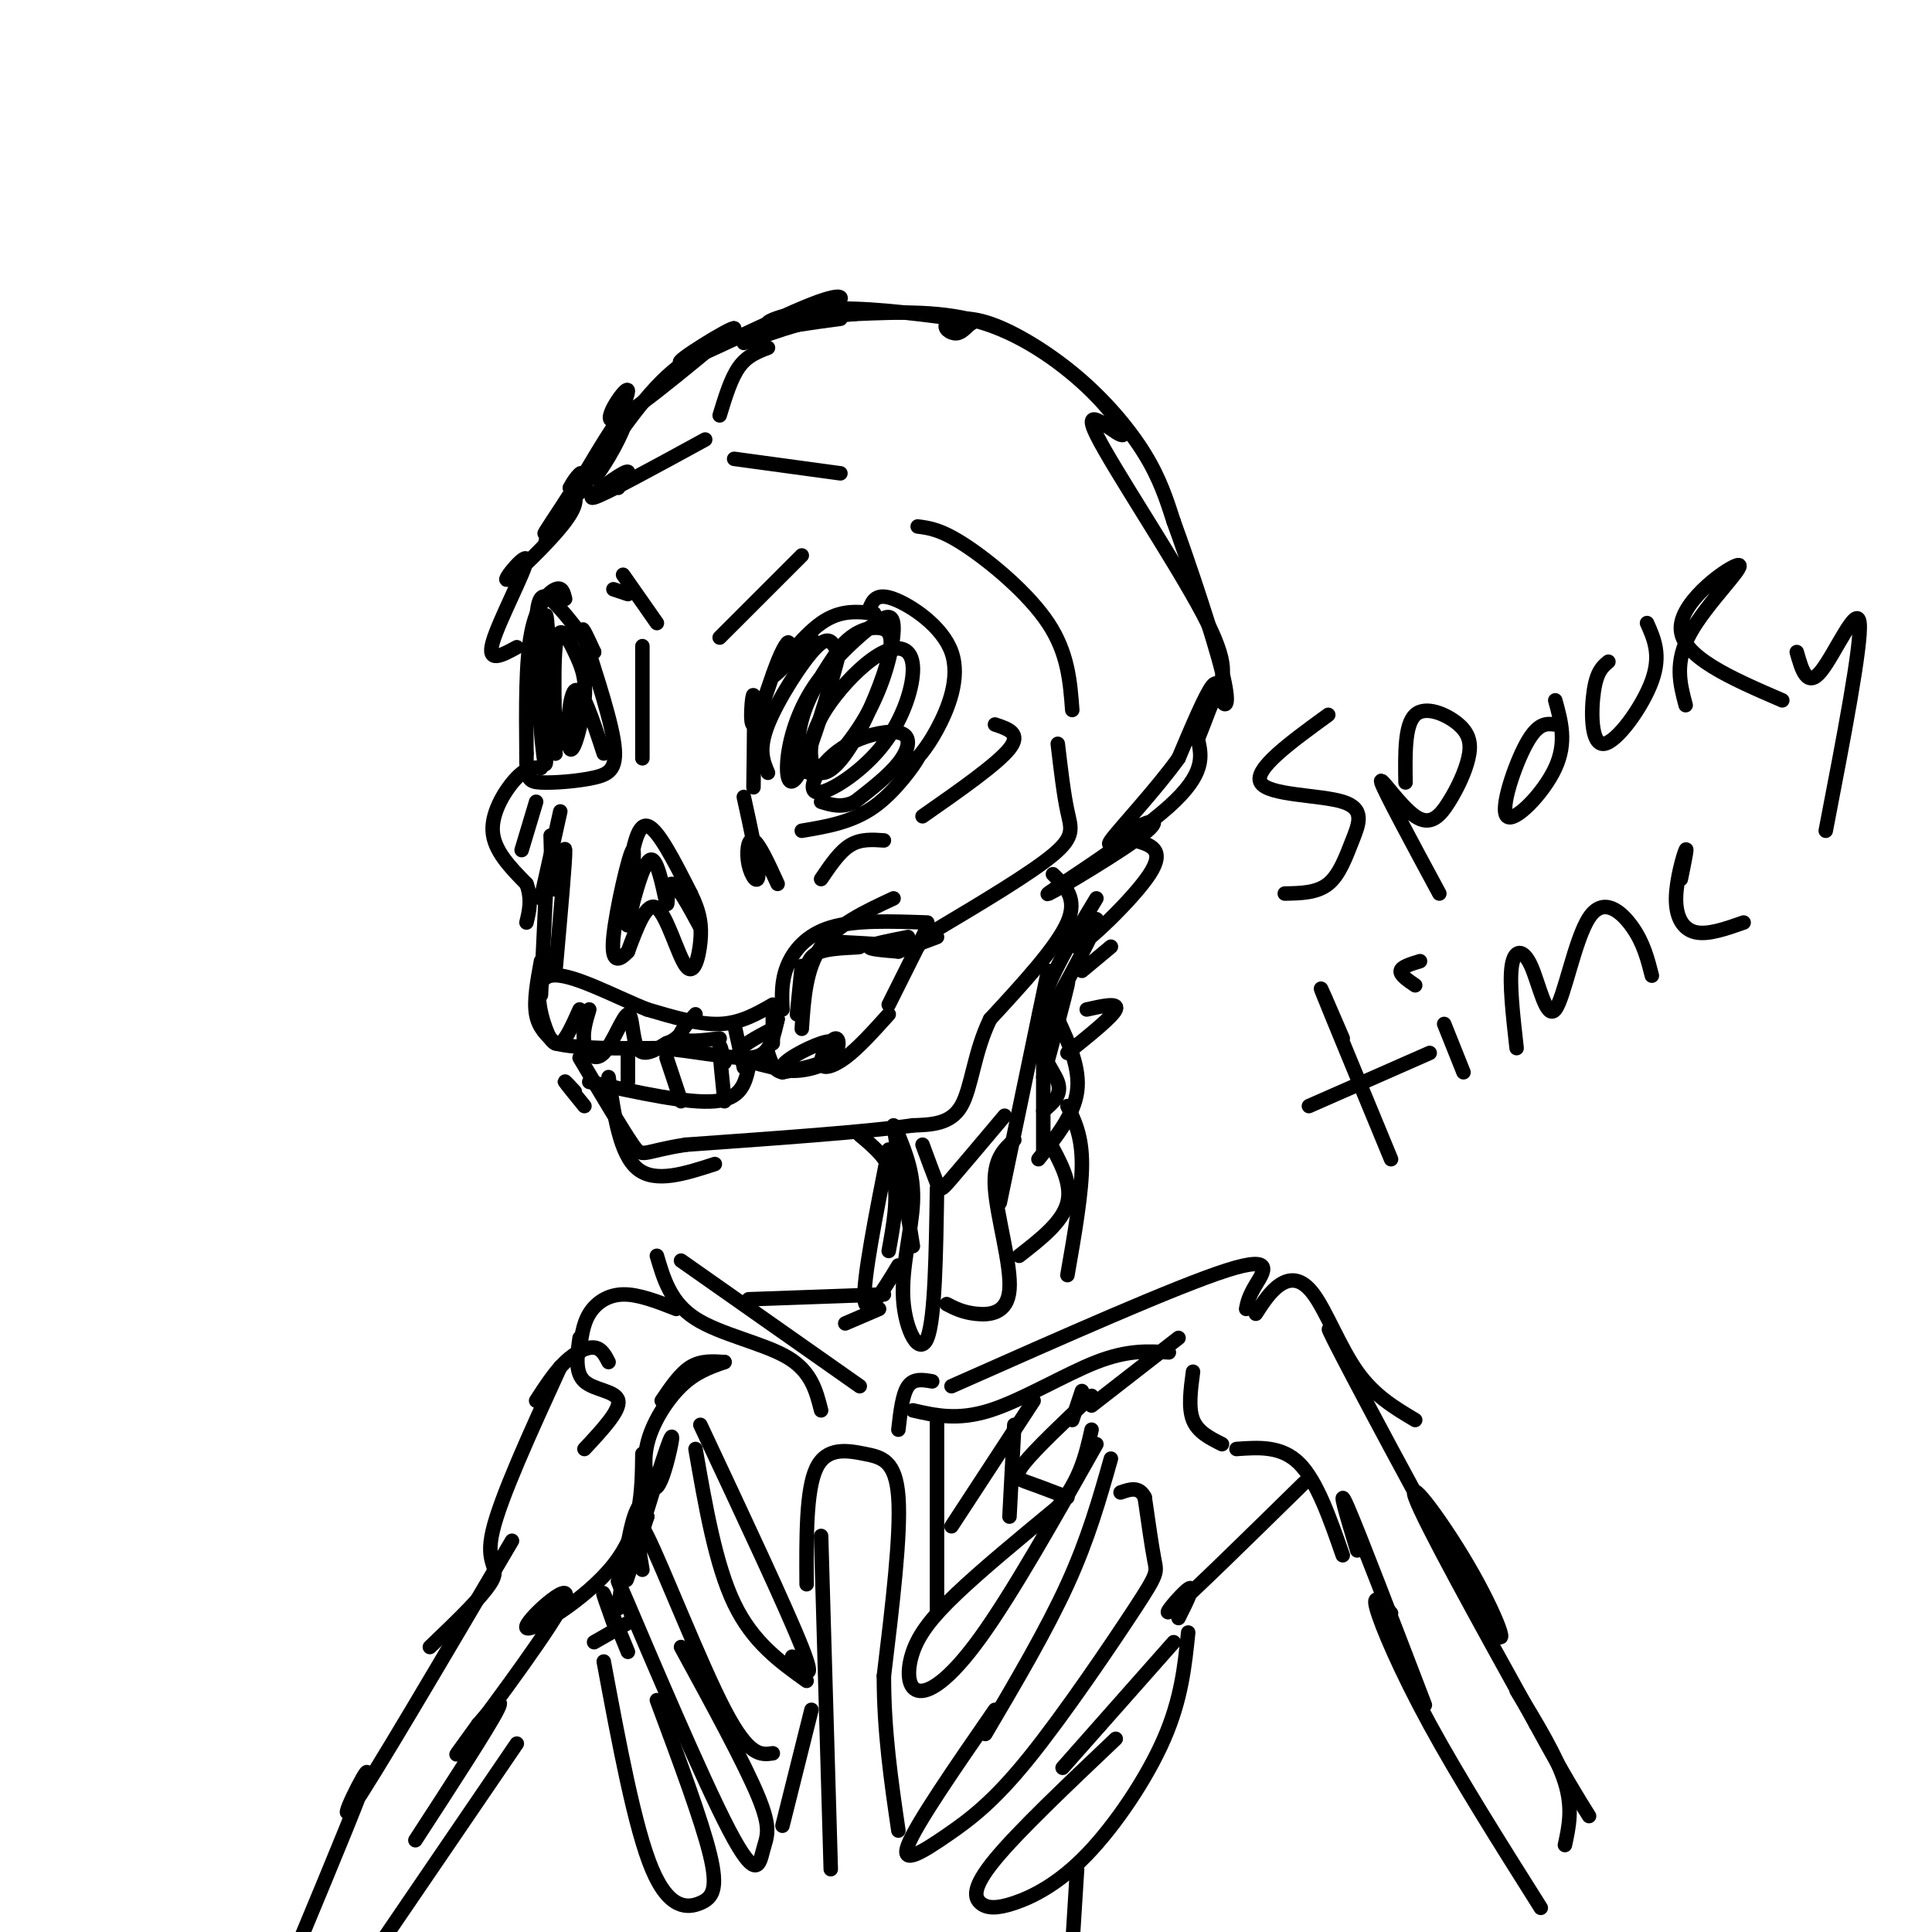 <svg viewBox='0 0 400 400' version='1.1' xmlns='http://www.w3.org/2000/svg' xmlns:xlink='http://www.w3.org/1999/xlink'><g fill='none' stroke='rgb(0,0,0)' stroke-width='3' stroke-linecap='round' stroke-linejoin='round'><path d='M107,134c-3.121,1.708 -6.242,3.416 -5,-1c1.242,-4.416 6.848,-14.957 7,-17c0.152,-2.043 -5.152,4.411 -4,4c1.152,-0.411 8.758,-7.689 12,-12c3.242,-4.311 2.121,-5.656 1,-7'/><path d='M118,101c1.071,-2.250 3.250,-4.375 2,-2c-1.250,2.375 -5.929,9.250 -7,11c-1.071,1.750 1.464,-1.625 4,-5'/><path d='M117,124c-0.311,-1.289 -0.622,-2.578 -2,-2c-1.378,0.578 -3.822,3.022 -5,9c-1.178,5.978 -1.089,15.489 -1,25'/><path d='M109,156c-0.050,5.250 0.324,5.874 3,6c2.676,0.126 7.656,-0.244 11,-1c3.344,-0.756 5.054,-1.896 4,-8c-1.054,-6.104 -4.873,-17.173 -6,-21c-1.127,-3.827 0.436,-0.414 2,3'/><path d='M123,135c-1.226,-1.651 -5.290,-7.279 -8,-10c-2.710,-2.721 -4.067,-2.533 -4,7c0.067,9.533 1.556,28.413 2,26c0.444,-2.413 -0.159,-26.118 0,-30c0.159,-3.882 1.079,12.059 2,28'/><path d='M115,156c0.112,-0.610 -0.608,-16.134 0,-22c0.608,-5.866 2.544,-2.075 4,1c1.456,3.075 2.431,5.432 2,10c-0.431,4.568 -2.270,11.345 -3,10c-0.730,-1.345 -0.351,-10.813 1,-12c1.351,-1.187 3.676,5.906 6,13'/><path d='M133,147c0.000,-7.333 0.000,-14.667 0,-13c0.000,1.667 0.000,12.333 0,23'/><path d='M130,182c0.917,-5.750 1.833,-11.500 4,-11c2.167,0.500 5.583,7.250 9,14'/><path d='M143,185c1.951,3.907 2.327,6.676 2,10c-0.327,3.324 -1.357,7.203 -3,5c-1.643,-2.203 -3.898,-10.486 -6,-12c-2.102,-1.514 -4.051,3.743 -6,9'/><path d='M130,197c-1.869,2.037 -3.542,2.628 -3,-3c0.542,-5.628 3.300,-17.477 4,-18c0.700,-0.523 -0.657,10.279 -1,14c-0.343,3.721 0.329,0.360 1,-3'/><path d='M131,187c0.876,-3.140 2.565,-9.491 4,-9c1.435,0.491 2.617,7.825 3,9c0.383,1.175 -0.033,-3.807 1,-4c1.033,-0.193 3.517,4.404 6,9'/><path d='M111,166c0.000,0.000 -3.000,10.000 -3,10'/><path d='M116,168c0.000,0.000 -4.000,18.000 -4,18'/><path d='M113,185c0.000,0.000 -1.000,21.000 -1,21'/><path d='M112,199c-0.750,4.083 -1.500,8.167 -1,11c0.500,2.833 2.250,4.417 4,6'/><path d='M115,216c4.333,1.167 13.167,1.083 22,1'/><path d='M137,217c6.690,0.655 12.417,1.792 16,2c3.583,0.208 5.024,-0.512 6,-2c0.976,-1.488 1.488,-3.744 2,-6'/><path d='M161,211c0.044,-0.044 -0.844,2.844 -1,3c-0.156,0.156 0.422,-2.422 1,-5'/><path d='M160,208c-3.333,1.917 -6.667,3.833 -11,4c-4.333,0.167 -9.667,-1.417 -15,-3'/><path d='M134,209c-6.750,-2.667 -16.125,-7.833 -20,-7c-3.875,0.833 -2.250,7.667 -1,11c1.250,3.333 2.125,3.167 3,3'/><path d='M116,216c1.167,-0.667 2.583,-3.833 4,-7'/><path d='M122,209c-0.730,2.432 -1.461,4.864 -1,7c0.461,2.136 2.113,3.974 4,2c1.887,-1.974 4.008,-7.762 5,-8c0.992,-0.238 0.855,5.075 2,7c1.145,1.925 3.573,0.463 6,-1'/><path d='M138,216c1.500,-0.500 2.250,-1.250 3,-2'/><path d='M144,210c-1.917,2.083 -3.833,4.167 -3,5c0.833,0.833 4.417,0.417 8,0'/><path d='M152,212c0.000,0.000 2.000,9.000 2,9'/><path d='M160,209c0.000,0.000 0.000,7.000 0,7'/><path d='M165,210c0.000,0.000 1.000,-10.000 1,-10'/><path d='M161,183c-1.923,-4.214 -3.845,-8.429 -5,-9c-1.155,-0.571 -1.542,2.500 -1,5c0.542,2.500 2.012,4.429 2,2c-0.012,-2.429 -1.506,-9.214 -3,-16'/><path d='M156,163c0.126,-9.064 0.251,-18.127 0,-19c-0.251,-0.873 -0.879,6.446 0,6c0.879,-0.446 3.267,-8.656 5,-13c1.733,-4.344 2.813,-4.824 2,-3c-0.813,1.824 -3.518,5.950 -3,6c0.518,0.050 4.259,-3.975 8,-8'/><path d='M168,132c-0.464,0.631 -5.625,6.208 -6,6c-0.375,-0.208 4.036,-6.202 8,-9c3.964,-2.798 7.482,-2.399 11,-2'/><path d='M180,126c0.702,-1.661 1.405,-3.321 5,-2c3.595,1.321 10.083,5.625 12,11c1.917,5.375 -0.738,11.821 -3,16c-2.262,4.179 -4.131,6.089 -6,8'/><path d='M188,159c-0.119,0.250 2.583,-3.125 2,-2c-0.583,1.125 -4.452,6.750 -9,10c-4.548,3.250 -9.774,4.125 -15,5'/><path d='M170,182c1.917,-2.833 3.833,-5.667 6,-7c2.167,-1.333 4.583,-1.167 7,-1'/><path d='M191,169c7.750,-5.417 15.500,-10.833 18,-14c2.500,-3.167 -0.250,-4.083 -3,-5'/><path d='M159,160c-1.024,-2.403 -2.049,-4.805 0,-10c2.049,-5.195 7.170,-13.182 10,-16c2.830,-2.818 3.369,-0.466 4,0c0.631,0.466 1.354,-0.953 0,4c-1.354,4.953 -4.784,16.278 -7,21c-2.216,4.722 -3.218,2.841 -3,-1c0.218,-3.841 1.656,-9.642 5,-15c3.344,-5.358 8.592,-10.271 12,-13c3.408,-2.729 4.974,-3.273 5,0c0.026,3.273 -1.488,10.362 -5,17c-3.512,6.638 -9.023,12.826 -12,13c-2.977,0.174 -3.422,-5.664 -2,-11c1.422,-5.336 4.711,-10.168 8,-15'/><path d='M174,134c2.842,-3.349 5.946,-4.223 8,-4c2.054,0.223 3.058,1.541 2,6c-1.058,4.459 -4.179,12.059 -7,17c-2.821,4.941 -5.341,7.225 -7,7c-1.659,-0.225 -2.458,-2.957 -2,-6c0.458,-3.043 2.174,-6.397 5,-10c2.826,-3.603 6.763,-7.456 10,-9c3.237,-1.544 5.775,-0.781 6,3c0.225,3.781 -1.861,10.578 -6,16c-4.139,5.422 -10.329,9.469 -13,10c-2.671,0.531 -1.824,-2.454 0,-5c1.824,-2.546 4.623,-4.651 8,-6c3.377,-1.349 7.332,-1.940 9,-1c1.668,0.940 1.048,3.411 -1,6c-2.048,2.589 -5.524,5.294 -9,8'/><path d='M177,166c-2.667,1.333 -4.833,0.667 -7,0'/><path d='M113,112c6.114,-10.648 12.228,-21.296 15,-25c2.772,-3.704 2.201,-0.465 0,4c-2.201,4.465 -6.033,10.156 -5,7c1.033,-3.156 6.932,-15.157 7,-17c0.068,-1.843 -5.695,6.474 -3,6c2.695,-0.474 13.847,-9.737 25,-19'/><path d='M152,68c-0.154,-0.626 -13.039,7.308 -11,7c2.039,-0.308 19.002,-8.859 27,-12c7.998,-3.141 7.030,-0.873 3,1c-4.030,1.873 -11.124,3.350 -12,3c-0.876,-0.350 4.464,-2.529 12,-3c7.536,-0.471 17.268,0.764 27,2'/><path d='M198,66c4.984,0.391 3.943,0.368 3,1c-0.943,0.632 -1.789,1.920 -3,2c-1.211,0.080 -2.786,-1.048 -2,-2c0.786,-0.952 3.932,-1.730 9,0c5.068,1.730 12.057,5.966 18,11c5.943,5.034 10.841,10.867 14,16c3.159,5.133 4.580,9.567 6,14'/><path d='M243,108c3.183,8.727 8.142,23.545 10,31c1.858,7.455 0.616,7.545 0,6c-0.616,-1.545 -0.604,-4.727 -2,-3c-1.396,1.727 -4.198,8.364 -7,15'/><path d='M244,157c-4.529,6.337 -12.350,14.678 -14,17c-1.650,2.322 2.873,-1.375 6,-3c3.127,-1.625 4.859,-1.178 -1,3c-5.859,4.178 -19.308,12.086 -18,11c1.308,-1.086 17.374,-11.168 25,-18c7.626,-6.832 6.813,-10.416 6,-14'/><path d='M248,153c1.635,-4.068 2.722,-7.237 4,-10c1.278,-2.763 2.747,-5.119 -3,-16c-5.747,-10.881 -18.711,-30.286 -22,-37c-3.289,-6.714 3.098,-0.738 5,0c1.902,0.738 -0.680,-3.763 -6,-9c-5.320,-5.237 -13.377,-11.211 -22,-14c-8.623,-2.789 -17.811,-2.395 -27,-2'/><path d='M177,65c-8.333,0.667 -15.667,3.333 -23,6'/><path d='M174,66c-6.000,0.800 -12.000,1.600 -18,3c-6.000,1.400 -12.000,3.400 -18,9c-6.000,5.600 -12.000,14.800 -18,24'/><path d='M159,72c-2.167,0.833 -4.333,1.667 -6,4c-1.667,2.333 -2.833,6.167 -4,10'/><path d='M146,91c-10.400,5.689 -20.800,11.378 -23,12c-2.200,0.622 3.800,-3.822 6,-5c2.200,-1.178 0.600,0.911 -1,3'/><path d='M152,95c0.000,0.000 22.000,3.000 22,3'/><path d='M190,109c2.444,0.311 4.889,0.622 10,4c5.111,3.378 12.889,9.822 17,16c4.111,6.178 4.556,12.089 5,18'/><path d='M115,201c1.044,-11.689 2.089,-23.378 2,-25c-0.089,-1.622 -1.311,6.822 -2,8c-0.689,1.178 -0.844,-4.911 -1,-11'/><path d='M112,159c-1.400,-0.133 -2.800,-0.267 -5,2c-2.200,2.267 -5.200,6.933 -5,11c0.200,4.067 3.600,7.533 7,11'/><path d='M109,183c1.167,3.167 0.583,5.583 0,8'/><path d='M219,154c0.622,5.267 1.244,10.533 2,14c0.756,3.467 1.644,5.133 -3,9c-4.644,3.867 -14.822,9.933 -25,16'/><path d='M218,181c2.583,2.500 5.167,5.000 3,10c-2.167,5.000 -9.083,12.500 -16,20'/><path d='M205,211c-3.378,6.933 -3.822,14.267 -6,18c-2.178,3.733 -6.089,3.867 -10,4'/><path d='M189,233c-9.500,1.333 -28.250,2.667 -47,4'/><path d='M142,237c-9.267,1.422 -8.933,2.978 -11,0c-2.067,-2.978 -6.533,-10.489 -11,-18'/><path d='M122,224c10.250,2.250 20.500,4.500 26,4c5.500,-0.500 6.250,-3.750 7,-7'/><path d='M150,220c-0.500,-2.167 -1.000,-4.333 -1,-3c0.000,1.333 0.500,6.167 1,11'/><path d='M138,219c0.000,0.000 3.000,9.000 3,9'/><path d='M130,217c0.000,0.000 0.000,7.000 0,7'/><path d='M126,223c1.167,8.000 2.333,16.000 6,19c3.667,3.000 9.833,1.000 16,-1'/><path d='M194,194c0.000,0.000 -8.000,3.000 -8,3'/><path d='M188,194c-3.833,0.750 -7.667,1.500 -8,2c-0.333,0.500 2.833,0.750 6,1'/><path d='M190,196c-8.506,-0.536 -17.012,-1.071 -18,-1c-0.988,0.071 5.542,0.750 6,1c0.458,0.250 -5.155,0.071 -8,1c-2.845,0.929 -2.923,2.964 -3,5'/><path d='M192,191c-7.467,-0.267 -14.933,-0.533 -20,1c-5.067,1.533 -7.733,4.867 -9,8c-1.267,3.133 -1.133,6.067 -1,9'/><path d='M166,213c0.417,-6.250 0.833,-12.500 4,-17c3.167,-4.500 9.083,-7.250 15,-10'/><path d='M192,192c0.000,0.000 -8.000,16.000 -8,16'/><path d='M184,210c-3.154,3.503 -6.308,7.007 -9,9c-2.692,1.993 -4.922,2.476 -5,1c-0.078,-1.476 1.994,-4.912 3,-5c1.006,-0.088 0.944,3.173 -2,5c-2.944,1.827 -8.769,2.219 -9,1c-0.231,-1.219 5.134,-4.048 8,-5c2.866,-0.952 3.233,-0.025 3,1c-0.233,1.025 -1.067,2.150 -3,3c-1.933,0.850 -4.967,1.425 -8,2'/><path d='M162,222c-1.833,-0.333 -2.417,-2.167 -3,-4'/><path d='M160,221c-3.500,-0.833 -7.000,-1.667 -7,-3c0.000,-1.333 3.500,-3.167 7,-5'/><path d='M119,226c-1.167,-1.250 -2.333,-2.500 -2,-2c0.333,0.500 2.167,2.750 4,5'/><path d='M235,174c3.190,0.915 6.380,1.831 3,7c-3.380,5.169 -13.329,14.592 -15,15c-1.671,0.408 4.935,-8.198 4,-5c-0.935,3.198 -9.410,18.199 -12,23c-2.590,4.801 0.705,-0.600 4,-6'/><path d='M219,208c1.289,-2.667 2.511,-6.333 2,-4c-0.511,2.333 -2.756,10.667 -5,19'/><path d='M227,186c-5.578,9.244 -11.156,18.489 -12,25c-0.844,6.511 3.044,10.289 4,13c0.956,2.711 -1.022,4.356 -3,6'/><path d='M178,235c3.000,2.500 6.000,5.000 7,9c1.000,4.000 0.000,9.500 -1,15'/><path d='M217,201c0.000,0.000 -10.000,48.000 -10,48'/><path d='M185,233c0.000,0.000 4.000,25.000 4,25'/><path d='M186,235c1.631,4.077 3.262,8.155 3,14c-0.262,5.845 -2.417,13.458 -2,20c0.417,6.542 3.405,12.012 5,8c1.595,-4.012 1.798,-17.506 2,-31'/><path d='M184,238c-2.667,13.500 -5.333,27.000 -5,31c0.333,4.000 3.667,-1.500 7,-7'/><path d='M191,237c1.178,3.200 2.356,6.400 3,8c0.644,1.600 0.756,1.600 3,-1c2.244,-2.600 6.622,-7.800 11,-13'/><path d='M210,236c-2.202,2.012 -4.405,4.024 -4,10c0.405,5.976 3.417,15.917 3,21c-0.417,5.083 -4.262,5.310 -7,5c-2.738,-0.310 -4.369,-1.155 -6,-2'/><path d='M216,212c0.000,0.000 0.000,26.000 0,26'/><path d='M219,211c2.333,5.083 4.667,10.167 4,15c-0.667,4.833 -4.333,9.417 -8,14'/><path d='M217,236c2.500,4.500 5.000,9.000 4,13c-1.000,4.000 -5.500,7.500 -10,11'/><path d='M221,218c4.667,-3.750 9.333,-7.500 10,-9c0.667,-1.500 -2.667,-0.750 -6,0'/><path d='M224,201c0.000,0.000 6.000,-5.000 6,-5'/><path d='M221,229c1.500,3.083 3.000,6.167 3,12c0.000,5.833 -1.500,14.417 -3,23'/><path d='M182,271c0.000,0.000 -7.000,3.000 -7,3'/><path d='M186,296c0.417,-3.667 0.833,-7.333 2,-9c1.167,-1.667 3.083,-1.333 5,-1'/><path d='M197,287c23.356,-10.356 46.711,-20.711 57,-24c10.289,-3.289 7.511,0.489 6,3c-1.511,2.511 -1.756,3.756 -2,5'/><path d='M242,280c-4.244,-0.267 -8.489,-0.533 -15,2c-6.511,2.533 -15.289,7.867 -22,10c-6.711,2.133 -11.356,1.067 -16,0'/><path d='M178,287c0.000,0.000 -37.000,-26.000 -37,-26'/><path d='M136,260c1.422,4.844 2.844,9.689 8,13c5.156,3.311 14.044,5.089 19,8c4.956,2.911 5.978,6.956 7,11'/><path d='M183,268c0.000,0.000 -28.000,1.000 -28,1'/><path d='M140,271c-3.911,-1.533 -7.822,-3.067 -11,-3c-3.178,0.067 -5.622,1.733 -7,4c-1.378,2.267 -1.689,5.133 -2,8'/><path d='M120,277c-0.511,3.578 -1.022,7.156 1,9c2.022,1.844 6.578,1.956 7,4c0.422,2.044 -3.289,6.022 -7,10'/><path d='M260,272c1.518,-2.345 3.036,-4.690 5,-6c1.964,-1.310 4.375,-1.583 7,2c2.625,3.583 5.464,11.024 9,16c3.536,4.976 7.768,7.488 12,10'/><path d='M150,282c-2.417,-0.167 -4.833,-0.333 -7,1c-2.167,1.333 -4.083,4.167 -6,7'/><path d='M150,282c-3.000,1.045 -6.000,2.090 -9,5c-3.000,2.910 -5.999,7.683 -7,12c-1.001,4.317 -0.003,8.176 1,9c1.003,0.824 2.011,-1.387 3,-5c0.989,-3.613 1.959,-8.626 0,-3c-1.959,5.626 -6.845,21.893 -8,26c-1.155,4.107 1.423,-3.947 4,-12'/><path d='M134,314c-0.204,0.188 -2.715,6.659 -3,7c-0.285,0.341 1.654,-5.447 2,-8c0.346,-2.553 -0.901,-1.872 -2,2c-1.099,3.872 -2.049,10.936 -3,18'/><path d='M131,335c-2.606,-6.431 -5.212,-12.861 -1,-3c4.212,9.861 15.242,36.014 21,47c5.758,10.986 6.242,6.804 7,4c0.758,-2.804 1.788,-4.230 -1,-11c-2.788,-6.770 -9.394,-18.885 -16,-31'/><path d='M130,336c0.000,0.000 -7.000,4.000 -7,4'/><path d='M125,344c3.220,17.274 6.440,34.548 10,43c3.560,8.452 7.458,8.083 10,7c2.542,-1.083 3.726,-2.881 2,-10c-1.726,-7.119 -6.363,-19.560 -11,-32'/><path d='M162,378c0.000,0.000 6.000,-24.000 6,-24'/><path d='M167,328c-0.060,-9.756 -0.119,-19.512 2,-24c2.119,-4.488 6.417,-3.708 10,-3c3.583,0.708 6.452,1.345 7,9c0.548,7.655 -1.226,22.327 -3,37'/><path d='M183,347c0.000,11.500 1.500,21.750 3,32'/><path d='M170,318c0.000,0.000 2.000,69.000 2,69'/><path d='M230,302c-2.333,8.250 -4.667,16.500 -9,26c-4.333,9.500 -10.667,20.250 -17,31'/><path d='M206,354c-8.167,11.811 -16.334,23.622 -18,28c-1.666,4.378 3.170,1.322 8,-2c4.830,-3.322 9.656,-6.911 17,-16c7.344,-9.089 17.208,-23.678 22,-31c4.792,-7.322 4.512,-7.378 4,-10c-0.512,-2.622 -1.256,-7.811 -2,-13'/><path d='M237,310c-1.167,-2.333 -3.083,-1.667 -5,-1'/><path d='M227,299c-8.740,15.485 -17.480,30.970 -24,40c-6.520,9.030 -10.820,11.606 -13,11c-2.180,-0.606 -2.241,-4.394 -1,-8c1.241,-3.606 3.783,-7.030 9,-12c5.217,-4.970 13.108,-11.485 21,-18'/><path d='M219,312c4.667,-5.667 5.833,-10.833 7,-16'/><path d='M167,348c-5.583,-4.000 -11.167,-8.000 -15,-16c-3.833,-8.000 -5.917,-20.000 -8,-32'/><path d='M145,295c8.917,19.000 17.833,38.000 21,46c3.167,8.000 0.583,5.000 -2,2'/><path d='M160,363c-2.467,0.356 -4.933,0.711 -10,-9c-5.067,-9.711 -12.733,-29.489 -16,-36c-3.267,-6.511 -2.133,0.244 -1,7'/><path d='M220,366c0.000,0.000 23.000,-26.000 23,-26'/><path d='M246,338c-0.704,6.875 -1.408,13.750 -5,22c-3.592,8.250 -10.073,17.874 -16,24c-5.927,6.126 -11.300,8.756 -15,10c-3.700,1.244 -5.727,1.104 -7,0c-1.273,-1.104 -1.792,-3.173 3,-9c4.792,-5.827 14.896,-15.414 25,-25'/><path d='M126,282c-0.733,-1.422 -1.467,-2.844 -3,-3c-1.533,-0.156 -3.867,0.956 -6,3c-2.133,2.044 -4.067,5.022 -6,8'/><path d='M116,283c-6.200,13.556 -12.400,27.111 -14,34c-1.600,6.889 1.400,7.111 0,10c-1.400,2.889 -7.200,8.444 -13,14'/><path d='M133,301c-0.093,7.831 -0.185,15.662 -6,23c-5.815,7.338 -17.352,14.183 -18,13c-0.648,-1.183 9.595,-10.396 8,-6c-1.595,4.396 -15.027,22.399 -20,29c-4.973,6.601 -1.486,1.801 2,-3'/><path d='M99,357c1.956,-2.333 5.844,-6.667 4,-3c-1.844,3.667 -9.422,15.333 -17,27'/><path d='M106,319c-14.578,24.778 -29.156,49.556 -33,55c-3.844,5.444 3.044,-8.444 3,-7c-0.044,1.444 -7.022,18.222 -14,35'/><path d='M107,361c0.000,0.000 -30.000,44.000 -30,44'/><path d='M247,284c-0.500,3.750 -1.000,7.500 0,10c1.000,2.500 3.500,3.750 6,5'/><path d='M256,300c4.667,-0.333 9.333,-0.667 13,3c3.667,3.667 6.333,11.333 9,19'/><path d='M270,307c-11.778,11.556 -23.556,23.111 -27,26c-3.444,2.889 1.444,-2.889 3,-4c1.556,-1.111 -0.222,2.444 -2,6'/><path d='M127,336c-1.250,-3.500 -2.500,-7.000 -2,-6c0.500,1.000 2.750,6.500 5,12'/><path d='M244,277c0.000,0.000 -18.000,14.000 -18,14'/><path d='M224,288c0.000,0.000 -2.000,6.000 -2,6'/><path d='M226,289c-5.844,5.533 -11.689,11.067 -14,14c-2.311,2.933 -1.089,3.267 1,4c2.089,0.733 5.044,1.867 8,3'/><path d='M209,314c0.000,0.000 1.000,-19.000 1,-19'/><path d='M194,334c0.000,0.000 0.000,-41.000 0,-41'/><path d='M214,290c0.000,0.000 -17.000,26.000 -17,26'/><path d='M281,321c-2.167,-7.167 -4.333,-14.333 -2,-9c2.333,5.333 9.167,23.167 16,41'/><path d='M281,285c-4.477,-7.732 -8.954,-15.464 -3,-4c5.954,11.464 22.338,42.124 29,53c6.662,10.876 3.601,1.967 -2,-8c-5.601,-9.967 -13.743,-20.990 -12,-16c1.743,4.990 13.372,25.995 25,47'/><path d='M318,357c6.000,11.000 8.500,15.000 11,19'/><path d='M288,334c-1.978,-2.244 -3.956,-4.489 -3,-1c0.956,3.489 4.844,12.711 11,24c6.156,11.289 14.578,24.644 23,38'/><path d='M314,350c4.167,6.833 8.333,13.667 10,19c1.667,5.333 0.833,9.167 0,13'/><path d='M223,387c0.000,0.000 -1.000,16.000 -1,16'/><path d='M275,148c-7.756,5.638 -15.512,11.276 -14,14c1.512,2.724 12.292,2.534 17,4c4.708,1.466 3.344,4.587 2,8c-1.344,3.413 -2.670,7.118 -5,9c-2.330,1.882 -5.665,1.941 -9,2'/><path d='M291,162c-0.091,-5.991 -0.181,-11.982 2,-14c2.181,-2.018 6.634,-0.062 9,2c2.366,2.062 2.645,4.229 2,7c-0.645,2.771 -2.214,6.145 -4,9c-1.786,2.855 -3.789,5.192 -7,3c-3.211,-2.192 -7.632,-8.912 -7,-7c0.632,1.912 6.316,12.456 12,23'/><path d='M322,150c-1.786,-0.220 -3.571,-0.440 -6,4c-2.429,4.440 -5.500,13.542 -4,15c1.500,1.458 7.571,-4.726 10,-10c2.429,-5.274 1.214,-9.637 0,-14'/><path d='M333,137c-1.190,0.976 -2.381,1.952 -3,6c-0.619,4.048 -0.667,11.167 2,11c2.667,-0.167 8.048,-7.619 10,-13c1.952,-5.381 0.476,-8.690 -1,-12'/><path d='M349,146c-1.190,-4.458 -2.381,-8.917 1,-15c3.381,-6.083 11.333,-13.792 10,-14c-1.333,-0.208 -11.952,7.083 -12,13c-0.048,5.917 10.476,10.458 21,15'/><path d='M372,135c1.067,3.756 2.133,7.511 5,4c2.867,-3.511 7.533,-14.289 8,-10c0.467,4.289 -3.267,23.644 -7,43'/><path d='M278,215c-2.833,-6.583 -5.667,-13.167 -4,-9c1.667,4.167 7.833,19.083 14,34'/><path d='M271,229c0.000,0.000 25.000,-11.000 25,-11'/><path d='M303,222c0.000,0.000 -4.000,-10.000 -4,-10'/><path d='M293,204c-1.583,-1.083 -3.167,-2.167 -3,-3c0.167,-0.833 2.083,-1.417 4,-2'/><path d='M314,217c-0.763,-6.758 -1.526,-13.515 -1,-17c0.526,-3.485 2.343,-3.696 4,0c1.657,3.696 3.156,11.300 5,9c1.844,-2.300 4.035,-14.504 7,-19c2.965,-4.496 6.704,-1.285 9,2c2.296,3.285 3.148,6.642 4,10'/><path d='M361,191c-3.708,1.304 -7.417,2.607 -10,2c-2.583,-0.607 -4.042,-3.125 -4,-7c0.042,-3.875 1.583,-9.107 2,-10c0.417,-0.893 -0.292,2.554 -1,6'/><path d='M149,132c0.000,0.000 17.000,-17.000 17,-17'/><path d='M136,129c0.000,0.000 -7.000,-10.000 -7,-10'/><path d='M130,123c0.000,0.000 -3.000,-1.000 -3,-1'/></g>
</svg>